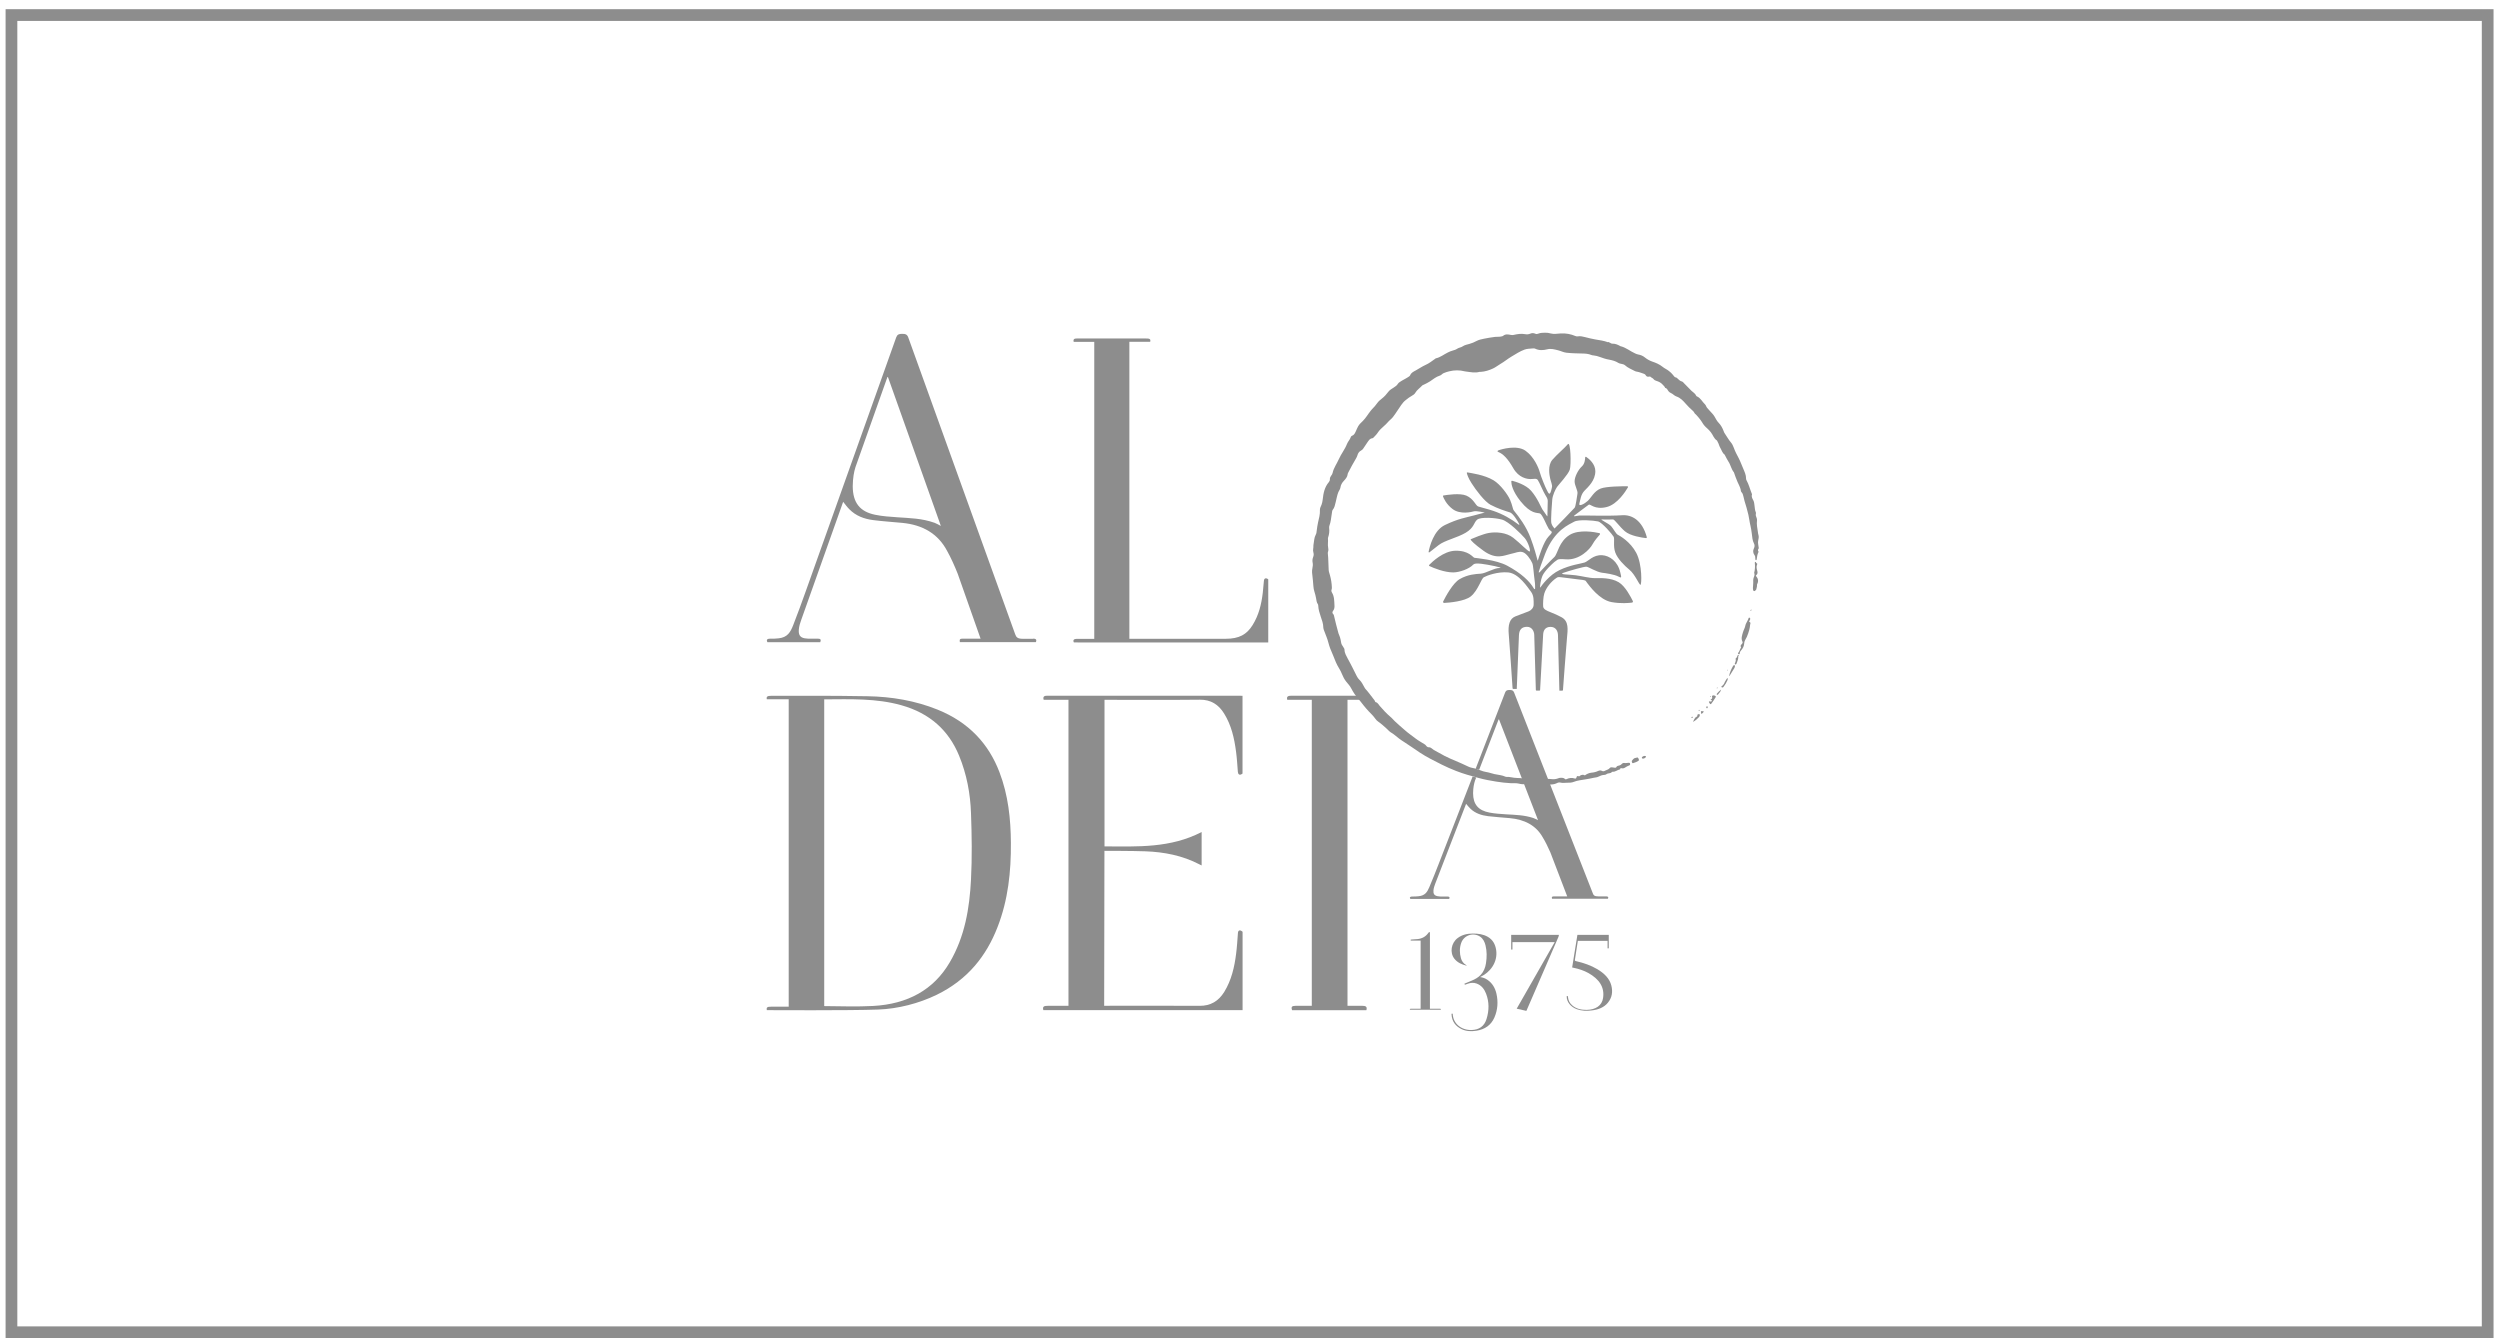 <svg xmlns="http://www.w3.org/2000/svg" width="213" height="114" viewBox="0 0 213 114" fill="none"><path fill-rule="evenodd" clip-rule="evenodd" d="M136.994 29.157C136.643 29.026 136.274 28.981 135.912 28.919C135.617 28.862 135.328 28.8 135.04 28.721C134.841 28.669 134.637 28.619 134.428 28.658C134.365 28.669 134.303 28.658 134.241 28.636C133.833 28.46 133.414 28.386 132.972 28.409C132.689 28.426 132.4 28.488 132.117 28.409C131.958 28.364 131.794 28.341 131.63 28.347C131.448 28.358 131.256 28.347 131.086 28.42C130.984 28.46 130.905 28.477 130.803 28.431C130.667 28.369 130.525 28.364 130.384 28.426C130.242 28.488 130.089 28.5 129.942 28.471C129.607 28.409 129.285 28.46 128.967 28.534C128.882 28.55 128.809 28.556 128.718 28.534C128.497 28.488 128.265 28.443 128.067 28.613C128.01 28.658 127.931 28.658 127.863 28.675C127.699 28.709 127.534 28.681 127.376 28.703C127.064 28.743 126.753 28.794 126.447 28.856C126.22 28.902 125.999 28.947 125.795 29.055C125.608 29.157 125.41 29.242 125.201 29.298C125.002 29.355 124.798 29.389 124.623 29.508C124.481 29.61 124.3 29.61 124.153 29.712C124.039 29.791 123.909 29.831 123.779 29.865C123.632 29.899 123.496 29.967 123.36 30.029C123.02 30.194 122.725 30.443 122.346 30.528C122.312 30.533 122.284 30.562 122.255 30.584C122 30.766 121.757 30.958 121.462 31.089C121.162 31.225 120.896 31.412 120.607 31.57C120.426 31.666 120.233 31.757 120.148 31.967C120.12 32.035 120.052 32.074 119.995 32.114C119.757 32.273 119.491 32.386 119.259 32.55C119.202 32.59 119.14 32.63 119.106 32.692C119.015 32.85 118.874 32.935 118.726 33.032C118.579 33.128 118.42 33.213 118.307 33.355C118.137 33.576 117.962 33.785 117.741 33.955C117.593 34.069 117.446 34.193 117.344 34.34C117.214 34.533 117.061 34.697 116.897 34.862C116.857 34.901 116.829 34.952 116.789 34.992C116.557 35.275 116.381 35.598 116.121 35.859C115.973 36.006 115.815 36.142 115.713 36.323C115.634 36.459 115.583 36.607 115.515 36.748C115.441 36.901 115.379 37.066 115.192 37.128C115.146 37.145 115.101 37.184 115.09 37.23C115.022 37.456 114.846 37.609 114.761 37.83C114.586 38.289 114.263 38.675 114.065 39.128C113.895 39.519 113.628 39.864 113.538 40.295C113.521 40.385 113.464 40.465 113.408 40.538C113.34 40.629 113.3 40.725 113.306 40.833C113.311 40.924 113.277 41.003 113.221 41.071C112.852 41.502 112.75 42.028 112.694 42.561C112.677 42.714 112.649 42.85 112.598 42.992C112.541 43.144 112.445 43.292 112.456 43.462C112.479 43.824 112.371 44.17 112.297 44.515C112.246 44.748 112.212 44.98 112.184 45.212C112.173 45.337 112.161 45.45 112.099 45.563C111.963 45.807 111.969 46.085 111.918 46.351C111.889 46.476 111.912 46.623 111.884 46.753C111.861 46.861 111.873 46.968 111.901 47.071C111.94 47.195 111.935 47.32 111.884 47.45C111.827 47.597 111.799 47.767 111.833 47.915C111.873 48.096 111.85 48.255 111.816 48.419C111.793 48.538 111.776 48.657 111.788 48.781C111.81 49.008 111.839 49.235 111.861 49.461C111.901 49.779 111.884 50.107 111.991 50.419C112.048 50.594 112.093 50.776 112.127 50.957C112.161 51.138 112.167 51.325 112.286 51.484C112.309 51.518 112.314 51.563 112.314 51.608C112.331 51.926 112.422 52.226 112.524 52.526C112.626 52.827 112.745 53.132 112.745 53.461C112.745 53.546 112.779 53.631 112.807 53.71C112.881 53.897 112.949 54.09 113.022 54.271C113.153 54.588 113.209 54.934 113.334 55.251C113.413 55.45 113.504 55.642 113.583 55.846C113.73 56.231 113.883 56.617 114.104 56.968C114.201 57.121 114.274 57.279 114.342 57.444C114.433 57.67 114.546 57.886 114.699 58.078C114.841 58.26 115.011 58.424 115.112 58.628C115.288 58.962 115.486 59.274 115.736 59.546C115.888 59.715 116.019 59.903 116.16 60.078C116.313 60.265 116.466 60.452 116.636 60.628C116.823 60.815 117.01 61.002 117.163 61.217C117.242 61.336 117.344 61.438 117.469 61.517C117.695 61.67 117.888 61.857 118.092 62.033C118.228 62.152 118.341 62.299 118.5 62.401C118.585 62.458 118.675 62.503 118.749 62.565C119.038 62.809 119.332 63.035 119.661 63.239C120.103 63.517 120.522 63.823 120.958 64.112C121.553 64.508 122.199 64.82 122.833 65.143C123.224 65.341 123.637 65.517 124.051 65.681C124.68 65.93 125.325 66.106 125.977 66.282C126.469 66.418 126.979 66.514 127.483 66.593C127.897 66.661 128.316 66.707 128.735 66.729C128.956 66.741 129.183 66.707 129.398 66.763C129.596 66.814 129.789 66.837 129.993 66.792C130.049 66.78 130.106 66.786 130.163 66.797C130.502 66.888 130.842 66.882 131.188 66.831C131.244 66.82 131.301 66.797 131.358 66.826C131.46 66.871 131.573 66.854 131.675 66.848C131.777 66.843 131.873 66.848 131.975 66.848C132.168 66.837 132.36 66.843 132.553 66.763C132.666 66.712 132.808 66.633 132.938 66.673C133.125 66.724 133.306 66.695 133.493 66.69C133.691 66.69 133.907 66.69 134.082 66.616C134.405 66.486 134.751 66.463 135.085 66.401C135.323 66.361 135.561 66.321 135.793 66.265C135.918 66.236 136.048 66.242 136.167 66.18C136.331 66.095 136.501 66.027 136.694 66.021C136.756 66.021 136.824 65.998 136.875 65.959C137.011 65.845 137.237 65.936 137.345 65.755C137.345 65.749 137.385 65.755 137.407 65.755C137.639 65.766 137.804 65.591 138.019 65.551C138.025 65.551 138.036 65.54 138.036 65.54C138.047 65.426 138.098 65.438 138.189 65.46C138.257 65.477 138.359 65.46 138.416 65.421C138.546 65.33 138.682 65.262 138.829 65.205C138.897 65.183 138.891 65.115 138.88 65.052C138.863 64.99 138.812 64.99 138.761 64.99C138.625 65.001 138.495 65.03 138.359 65.001C138.308 64.996 138.251 65.024 138.2 65.064C138.064 65.2 138.064 65.194 137.826 65.256C137.792 65.268 137.753 65.29 137.741 65.313C137.69 65.449 137.594 65.409 137.498 65.398C137.379 65.381 137.232 65.336 137.152 65.438C137.05 65.568 136.903 65.585 136.773 65.653C136.671 65.71 136.586 65.743 136.461 65.67C136.388 65.624 136.263 65.641 136.172 65.681C135.986 65.772 135.787 65.817 135.578 65.834C135.47 65.845 135.357 65.874 135.249 65.93C135.187 65.964 135.125 65.993 135.068 66.038C134.994 66.1 134.932 65.987 134.847 66.01C134.768 66.032 134.677 66.027 134.615 66.1C134.581 66.146 134.541 66.157 134.484 66.134C134.388 66.095 134.337 66.134 134.315 66.236C134.298 66.316 134.252 66.355 134.162 66.327C133.935 66.248 133.697 66.27 133.454 66.389C133.42 66.406 133.374 66.406 133.352 66.384C133.238 66.259 133.091 66.265 132.944 66.27C132.893 66.27 132.847 66.282 132.797 66.299C132.615 66.372 132.417 66.406 132.236 66.384C131.964 66.35 131.698 66.367 131.426 66.367C131.154 66.367 130.893 66.35 130.621 66.389C130.485 66.412 130.389 66.503 130.276 66.514C130.14 66.525 130.066 66.338 129.936 66.361C129.692 66.299 129.455 66.282 129.234 66.282C128.922 66.282 128.633 66.168 128.327 66.191C128.305 66.191 128.282 66.185 128.265 66.174C127.971 66.038 127.642 66.021 127.33 65.953C127.087 65.902 126.86 65.806 126.611 65.772C126.288 65.727 125.994 65.556 125.682 65.477C125.49 65.426 125.291 65.409 125.11 65.319C124.912 65.222 124.708 65.126 124.51 65.041C123.875 64.763 123.229 64.52 122.635 64.157C122.612 64.146 122.584 64.135 122.561 64.118C122.431 64.049 122.295 63.981 122.165 63.902C122.029 63.817 121.91 63.664 121.762 63.67C121.564 63.681 121.525 63.528 121.423 63.443C121.423 63.443 121.411 63.438 121.406 63.432C121.128 63.256 120.845 63.103 120.579 62.9C120.29 62.673 119.984 62.469 119.706 62.22C119.417 61.965 119.123 61.721 118.845 61.455C118.715 61.336 118.607 61.188 118.471 61.081C118.137 60.798 117.843 60.48 117.559 60.152C117.452 60.033 117.39 59.863 117.208 59.823C117.191 59.823 117.169 59.8 117.163 59.778C117.129 59.665 117.044 59.585 116.976 59.495C116.766 59.223 116.568 58.945 116.336 58.696C116.296 58.651 116.274 58.599 116.245 58.554C116.121 58.339 116.019 58.107 115.832 57.931C115.73 57.835 115.656 57.721 115.594 57.602C115.469 57.353 115.339 57.109 115.22 56.855C115.101 56.605 114.96 56.367 114.829 56.118C114.71 55.88 114.557 55.654 114.552 55.365C114.552 55.28 114.501 55.2 114.45 55.132C114.353 55.002 114.274 54.86 114.257 54.707C114.24 54.566 114.206 54.43 114.167 54.294C114.133 54.175 114.07 54.073 114.036 53.954C113.895 53.461 113.776 52.962 113.657 52.464C113.645 52.413 113.634 52.362 113.594 52.328C113.493 52.237 113.509 52.13 113.577 52.045C113.691 51.903 113.708 51.733 113.696 51.575C113.674 51.206 113.691 50.832 113.487 50.492C113.436 50.407 113.413 50.311 113.459 50.203C113.476 50.158 113.475 50.102 113.475 50.056C113.464 49.705 113.408 49.359 113.317 49.025C113.277 48.872 113.215 48.725 113.204 48.572C113.17 48.096 113.187 47.614 113.13 47.139C113.13 47.099 113.13 47.053 113.147 47.014C113.187 46.895 113.187 46.77 113.158 46.651C113.107 46.396 113.17 46.136 113.141 45.881C113.141 45.852 113.141 45.824 113.153 45.796C113.249 45.529 113.277 45.258 113.243 44.974C113.238 44.906 113.243 44.85 113.266 44.787C113.317 44.623 113.374 44.459 113.391 44.289C113.413 44.062 113.47 43.836 113.493 43.609C113.498 43.552 113.504 43.496 113.543 43.445C113.708 43.252 113.742 43.008 113.804 42.77C113.878 42.487 113.917 42.198 114.031 41.921C114.082 41.796 114.178 41.694 114.201 41.553C114.229 41.326 114.337 41.133 114.495 40.969C114.654 40.799 114.801 40.629 114.824 40.385C114.824 40.346 114.852 40.306 114.869 40.266C115.073 39.858 115.299 39.462 115.526 39.071C115.577 38.986 115.622 38.901 115.651 38.799C115.696 38.623 115.792 38.476 115.962 38.386C116.036 38.346 116.092 38.301 116.138 38.233C116.251 38.068 116.353 37.898 116.472 37.734C116.597 37.564 116.687 37.366 116.931 37.337C116.965 37.337 116.999 37.303 117.021 37.281C117.14 37.151 117.282 37.026 117.373 36.879C117.52 36.646 117.718 36.476 117.911 36.301C118.013 36.204 118.126 36.114 118.217 36C118.358 35.825 118.545 35.706 118.681 35.53C118.823 35.355 118.942 35.156 119.072 34.969C119.293 34.663 119.457 34.329 119.769 34.086C119.944 33.944 120.125 33.808 120.324 33.7C120.426 33.644 120.516 33.581 120.579 33.474C120.726 33.213 120.986 33.054 121.179 32.839C121.213 32.805 121.27 32.794 121.315 32.771C121.496 32.686 121.677 32.596 121.842 32.488C122.108 32.307 122.352 32.103 122.663 32.006C122.737 31.984 122.805 31.944 122.861 31.882C122.912 31.825 122.975 31.802 123.043 31.774C123.178 31.717 123.32 31.672 123.467 31.638C123.915 31.525 124.357 31.525 124.798 31.638C124.844 31.649 124.895 31.661 124.946 31.661C125.314 31.706 125.682 31.791 126.05 31.683C126.084 31.672 126.124 31.683 126.158 31.683C126.526 31.661 126.877 31.547 127.206 31.395C127.427 31.293 127.619 31.134 127.835 31.009C128.163 30.822 128.452 30.573 128.78 30.38C129.143 30.165 129.489 29.933 129.891 29.786C130.112 29.706 130.333 29.712 130.553 29.689C130.633 29.678 130.718 29.672 130.808 29.712C131.137 29.87 131.482 29.848 131.817 29.763C132.145 29.678 132.44 29.769 132.74 29.842C132.983 29.899 133.204 30.023 133.459 30.052C133.912 30.103 134.371 30.108 134.824 30.12C135.085 30.125 135.34 30.142 135.578 30.244C135.64 30.273 135.719 30.278 135.787 30.284C135.969 30.301 136.138 30.352 136.308 30.414C136.563 30.505 136.818 30.596 137.09 30.641C137.373 30.692 137.645 30.766 137.894 30.924C137.951 30.964 138.013 30.97 138.076 30.987C138.195 31.026 138.336 31.021 138.438 31.111C138.682 31.338 138.993 31.457 139.282 31.61C139.339 31.638 139.401 31.661 139.463 31.666C139.656 31.695 139.832 31.774 140.019 31.831C140.109 31.859 140.171 31.893 140.217 31.972C140.279 32.08 140.37 32.114 140.489 32.091C140.54 32.08 140.596 32.069 140.63 32.108C140.704 32.188 140.817 32.21 140.885 32.301C140.942 32.38 141.032 32.426 141.134 32.454C141.333 32.516 141.514 32.601 141.661 32.771C141.74 32.862 141.837 32.935 141.876 33.054C142.058 33.077 142.075 33.258 142.177 33.355C142.228 33.406 142.284 33.457 142.347 33.479C142.443 33.519 142.516 33.576 142.596 33.638C142.669 33.7 142.743 33.746 142.834 33.78C143.174 33.893 143.411 34.154 143.632 34.408C143.808 34.612 144.001 34.799 144.199 34.975C144.255 35.026 144.306 35.071 144.34 35.134C144.357 35.173 144.374 35.207 144.408 35.241C144.573 35.372 144.924 35.813 145.014 35.972C145.128 36.182 145.281 36.352 145.462 36.505C145.575 36.601 145.671 36.714 145.768 36.833C145.949 37.06 146.017 37.366 146.283 37.53C146.317 37.553 146.317 37.609 146.34 37.643C146.442 37.791 146.465 37.978 146.555 38.131C146.68 38.335 146.731 38.584 146.94 38.737C146.952 38.748 146.957 38.776 146.969 38.793C147.065 38.969 147.144 39.15 147.258 39.32C147.456 39.609 147.501 39.977 147.733 40.249C147.733 40.255 147.733 40.261 147.739 40.272C147.835 40.533 147.92 40.799 148.034 41.054C148.13 41.264 148.237 41.462 148.3 41.683C148.322 41.773 148.311 41.87 148.385 41.943C148.492 42.051 148.509 42.198 148.549 42.334C148.577 42.453 148.6 42.572 148.634 42.685C148.753 43.071 148.872 43.462 148.962 43.858C149.036 44.164 149.059 44.481 149.138 44.782C149.195 44.997 149.217 45.224 149.251 45.45C149.291 45.739 149.297 46.039 149.444 46.317C149.501 46.419 149.506 46.583 149.438 46.708C149.325 46.929 149.359 47.133 149.501 47.325C149.535 47.376 149.546 47.427 149.546 47.49C149.546 47.546 149.546 47.603 149.557 47.66C149.557 47.694 149.58 47.733 149.625 47.722C149.654 47.722 149.665 47.688 149.671 47.654C149.699 47.444 149.721 47.24 149.818 47.048C149.829 47.031 149.835 46.997 149.823 46.991C149.755 46.901 149.772 46.821 149.835 46.736C149.863 46.697 149.835 46.657 149.835 46.617C149.823 46.436 149.755 46.272 149.795 46.079C149.829 45.926 149.869 45.739 149.823 45.592C149.767 45.422 149.778 45.258 149.738 45.093C149.704 44.929 149.688 44.759 149.682 44.583C149.682 44.419 149.733 44.255 149.653 44.096C149.603 43.989 149.574 43.881 149.603 43.762C149.614 43.717 149.608 43.677 149.591 43.637C149.512 43.462 149.512 43.263 149.484 43.076C149.461 42.935 149.461 42.782 149.387 42.64C149.308 42.487 149.206 42.329 149.268 42.136C149.274 42.113 149.268 42.079 149.251 42.057C149.093 41.671 149.002 41.269 148.793 40.901C148.776 40.867 148.764 40.816 148.764 40.776C148.77 40.465 148.634 40.193 148.521 39.921C148.39 39.632 148.288 39.326 148.141 39.043C147.994 38.76 147.835 38.476 147.728 38.17C147.665 38.006 147.592 37.83 147.478 37.7C147.269 37.462 147.127 37.179 146.946 36.924C146.901 36.867 146.878 36.805 146.855 36.731C146.753 36.465 146.617 36.21 146.414 36.006C146.34 35.927 146.278 35.847 146.227 35.751C146.125 35.575 146.034 35.389 145.887 35.236C145.734 35.083 145.604 34.913 145.456 34.76C145.371 34.669 145.349 34.527 145.269 34.454C145.037 34.239 144.901 33.921 144.595 33.78C144.561 33.768 144.527 33.746 144.516 33.717C144.437 33.519 144.244 33.428 144.108 33.292C143.899 33.088 143.7 32.879 143.496 32.669C143.434 32.607 143.377 32.522 143.304 32.505C143.128 32.465 143.026 32.335 142.907 32.233C142.879 32.21 142.851 32.171 142.822 32.171C142.675 32.154 142.607 32.04 142.533 31.938C142.437 31.808 142.318 31.712 142.194 31.61C142.024 31.468 141.82 31.395 141.644 31.247C141.389 31.038 141.072 30.907 140.755 30.8C140.528 30.72 140.324 30.601 140.143 30.454C139.973 30.318 139.786 30.239 139.582 30.205C139.48 30.188 139.395 30.148 139.305 30.108C138.886 29.922 138.529 29.604 138.07 29.497C138.047 29.497 138.03 29.48 138.013 29.468C137.809 29.355 137.6 29.27 137.362 29.281C137.305 29.281 137.249 29.253 137.203 29.219C137.152 29.185 137.09 29.157 137.033 29.134L136.994 29.157Z" fill="#8D8D8D"></path><path fill-rule="evenodd" clip-rule="evenodd" d="M148.979 52.679C148.962 52.753 148.917 52.809 148.894 52.872C148.838 53.014 148.73 53.144 148.708 53.28C148.674 53.495 148.555 53.671 148.498 53.875C148.424 54.141 148.317 54.401 148.464 54.685C148.487 54.73 148.475 54.781 148.441 54.826C148.373 54.923 148.232 54.996 148.345 55.149C148.351 55.155 148.334 55.189 148.317 55.206C148.226 55.331 148.22 55.501 148.101 55.614C148.073 55.642 148.073 55.676 148.096 55.71C148.113 55.739 148.135 55.75 148.169 55.744C148.215 55.739 148.226 55.699 148.226 55.665C148.226 55.551 148.283 55.478 148.356 55.393C148.487 55.24 148.594 55.047 148.6 54.855C148.6 54.617 148.747 54.447 148.832 54.26C148.917 54.067 148.979 53.869 149.036 53.671C149.081 53.529 149.093 53.382 149.11 53.234C149.121 53.138 149.2 53.047 149.053 52.991C149.013 52.98 149.036 52.928 149.053 52.895C149.076 52.843 149.115 52.798 149.121 52.742C149.121 52.691 149.11 52.64 149.053 52.623C149.008 52.623 148.974 52.645 148.968 52.679H148.979Z" fill="#8D8D8D"></path><path fill-rule="evenodd" clip-rule="evenodd" d="M149.512 47.988C149.54 48.266 149.529 48.538 149.455 48.804C149.523 48.951 149.467 49.082 149.41 49.223C149.365 49.354 149.37 49.507 149.376 49.643C149.382 49.83 149.336 50.011 149.353 50.198C149.359 50.266 149.376 50.356 149.461 50.362C149.529 50.362 149.58 50.288 149.625 50.237C149.642 50.215 149.637 50.181 149.648 50.158C149.688 50.039 149.705 49.926 149.699 49.813C149.699 49.796 149.699 49.784 149.705 49.779C149.84 49.529 149.806 49.303 149.62 49.087C149.591 49.059 149.597 49.025 149.637 48.997C149.772 48.889 149.755 48.753 149.71 48.606C149.665 48.453 149.637 48.3 149.687 48.141C149.704 48.085 149.761 48.028 149.682 48C149.614 47.971 149.625 47.909 149.586 47.875C149.58 47.869 149.54 47.875 149.529 47.886C149.501 47.915 149.506 47.954 149.512 47.988Z" fill="#8D8D8D"></path><path fill-rule="evenodd" clip-rule="evenodd" d="M139.384 64.565C139.208 64.576 139.118 64.713 139.033 64.826C139.01 64.922 139.073 65.041 139.129 65.024C139.293 64.967 139.463 64.922 139.605 64.814C139.639 64.792 139.639 64.758 139.633 64.718C139.622 64.65 139.588 64.599 139.543 64.554C139.486 64.503 139.441 64.565 139.384 64.571V64.565Z" fill="#8D8D8D"></path><path fill-rule="evenodd" clip-rule="evenodd" d="M145.858 59.342C145.921 59.478 145.858 59.557 145.739 59.608C145.768 59.67 145.858 59.619 145.853 59.699C145.847 59.772 145.779 59.755 145.739 59.772C145.694 59.789 145.649 59.727 145.603 59.772C145.586 59.829 145.632 59.863 145.654 59.908C145.7 60.01 145.751 60.027 145.813 59.942C145.932 59.783 146.04 59.625 146.142 59.455C146.164 59.415 146.227 59.364 146.159 59.302C146.096 59.251 145.949 59.228 145.898 59.268C145.87 59.285 145.858 59.319 145.87 59.342H145.858Z" fill="#8D8D8D"></path><path fill-rule="evenodd" clip-rule="evenodd" d="M147.677 56.713C147.677 56.713 147.648 56.764 147.631 56.787C147.49 57.036 147.376 57.302 147.32 57.591C147.337 57.591 147.359 57.591 147.359 57.58C147.495 57.365 147.631 57.144 147.762 56.928C147.79 56.883 147.807 56.826 147.818 56.77C147.83 56.736 147.818 56.696 147.784 56.679C147.739 56.656 147.699 56.679 147.677 56.713Z" fill="#8D8D8D"></path><path fill-rule="evenodd" clip-rule="evenodd" d="M144.612 60.95C144.624 61.024 144.584 61.053 144.527 61.081C144.369 61.16 144.346 61.33 144.238 61.506C144.454 61.398 144.584 61.268 144.714 61.138C144.765 61.087 144.811 61.035 144.822 60.956C144.839 60.865 144.794 60.826 144.703 60.849C144.646 60.86 144.607 60.888 144.618 60.95H144.612Z" fill="#8D8D8D"></path><path fill-rule="evenodd" clip-rule="evenodd" d="M148.033 55.863C147.999 55.948 147.983 56.033 147.898 56.084C147.869 56.101 147.869 56.147 147.881 56.186C147.915 56.26 147.864 56.328 147.858 56.396C147.852 56.469 147.733 56.577 147.852 56.611C147.932 56.639 147.966 56.503 147.994 56.424C148.056 56.266 148.113 56.101 148.096 55.943C148.107 55.92 148.113 55.914 148.113 55.908C148.135 55.874 148.169 55.829 148.113 55.807C148.073 55.79 148.05 55.829 148.033 55.863Z" fill="#8D8D8D"></path><path fill-rule="evenodd" clip-rule="evenodd" d="M146.918 58.191C146.872 58.322 146.742 58.424 146.634 58.526C146.782 58.594 146.782 58.599 146.855 58.503C146.98 58.339 147.093 58.163 147.172 57.971C147.195 57.914 147.223 57.852 147.184 57.761C147.15 57.801 147.127 57.818 147.11 57.846C147.054 57.965 146.963 58.056 146.918 58.191Z" fill="#8D8D8D"></path><path fill-rule="evenodd" clip-rule="evenodd" d="M139.888 64.542C139.877 64.588 139.9 64.61 139.934 64.627C140.019 64.667 140.205 64.576 140.234 64.486C140.245 64.457 140.234 64.429 140.205 64.418C140.109 64.367 139.911 64.446 139.883 64.548L139.888 64.542Z" fill="#8D8D8D"></path><path fill-rule="evenodd" clip-rule="evenodd" d="M146.283 59.189C146.283 59.189 146.345 59.206 146.362 59.189C146.447 59.053 146.6 58.956 146.64 58.747C146.493 58.866 146.379 58.979 146.278 59.104C146.255 59.132 146.255 59.172 146.289 59.194L146.283 59.189Z" fill="#8D8D8D"></path><path fill-rule="evenodd" clip-rule="evenodd" d="M144.963 60.837C145.031 60.763 145.122 60.729 145.167 60.611C144.89 60.565 144.884 60.571 144.963 60.837Z" fill="#8D8D8D"></path><path fill-rule="evenodd" clip-rule="evenodd" d="M145.383 60.231C145.377 60.27 145.36 60.316 145.411 60.338C145.467 60.361 145.484 60.321 145.496 60.276C145.507 60.231 145.501 60.191 145.451 60.18C145.411 60.169 145.388 60.197 145.377 60.231H145.383Z" fill="#8D8D8D"></path><path fill-rule="evenodd" clip-rule="evenodd" d="M144.199 61.064C144.159 61.064 144.125 61.087 144.108 61.126C144.097 61.149 144.108 61.171 144.131 61.171C144.17 61.171 144.216 61.16 144.227 61.115C144.227 61.092 144.227 61.075 144.199 61.064Z" fill="#8D8D8D"></path><path fill-rule="evenodd" clip-rule="evenodd" d="M149.144 52.033C149.144 52.033 149.166 52.056 149.178 52.05C149.223 52.027 149.206 51.982 149.217 51.914C149.172 51.959 149.132 51.982 149.149 52.033H149.144Z" fill="#8D8D8D"></path><path fill-rule="evenodd" clip-rule="evenodd" d="M144.726 60.52C144.726 60.52 144.726 60.56 144.748 60.571C144.782 60.583 144.8 60.571 144.805 60.526C144.8 60.514 144.794 60.486 144.782 60.48C144.754 60.469 144.737 60.492 144.726 60.52Z" fill="#8D8D8D"></path><path fill-rule="evenodd" clip-rule="evenodd" d="M145.74 59.297C145.74 59.297 145.688 59.313 145.688 59.348C145.688 59.353 145.706 59.37 145.717 59.365C145.745 59.365 145.768 59.348 145.768 59.313C145.768 59.308 145.751 59.297 145.74 59.291V59.297Z" fill="#8D8D8D"></path><path fill-rule="evenodd" clip-rule="evenodd" d="M146.295 58.651C146.295 58.651 146.346 58.628 146.34 58.594C146.34 58.588 146.323 58.577 146.312 58.571C146.283 58.577 146.272 58.605 146.266 58.634C146.266 58.634 146.283 58.656 146.295 58.651Z" fill="#8D8D8D"></path><path fill-rule="evenodd" clip-rule="evenodd" d="M147.201 57.064C147.201 57.064 147.161 57.064 147.15 57.087C147.15 57.099 147.15 57.121 147.161 57.121C147.184 57.127 147.201 57.121 147.213 57.099C147.213 57.087 147.213 57.064 147.201 57.064Z" fill="#8D8D8D"></path><path d="M67.198 85.776V59.58H65.335C65.261 59.33 65.431 59.285 65.68 59.285C69.152 59.285 70.432 59.262 73.899 59.319C75.961 59.353 77.977 59.693 79.875 60.458C82.543 61.534 84.231 63.37 85.154 65.789C85.902 67.743 86.117 69.772 86.128 71.817C86.145 74.258 85.896 76.666 84.99 78.989C84.038 81.448 82.446 83.47 79.807 84.756C78.3 85.487 76.51 85.957 74.799 86.014C72.483 86.105 65.335 86.065 65.335 86.065C65.272 85.81 65.402 85.77 65.703 85.77C66.456 85.77 67.017 85.77 67.198 85.77V85.776ZM70.228 85.719C71.616 85.731 73.021 85.782 74.386 85.708C77.332 85.549 79.546 84.332 80.911 82.003C82.214 79.788 82.605 77.369 82.73 74.927C82.826 73.052 82.798 71.171 82.73 69.296C82.673 67.619 82.367 65.964 81.71 64.373C80.838 62.259 79.257 60.775 76.788 60.084C74.647 59.483 72.449 59.574 70.223 59.585V85.719H70.228Z" fill="#8D8D8D"></path><path d="M94.54 85.691C97.094 85.691 99.649 85.68 102.204 85.697C103.132 85.703 103.812 85.306 104.305 84.513C104.917 83.516 105.177 82.4 105.319 81.244C105.398 80.632 105.421 80.122 105.472 79.493C105.483 79.284 105.619 79.17 105.868 79.386C105.868 81.601 105.868 83.816 105.868 86.065H88.892C88.796 85.737 88.977 85.697 89.261 85.697C89.334 85.697 89.544 85.697 90.614 85.697C90.745 85.697 90.881 85.697 91.034 85.697V59.625C90.892 59.625 90.745 59.625 90.603 59.625C89.493 59.625 88.921 59.625 88.921 59.625C88.824 59.308 89.017 59.274 89.261 59.274C95.367 59.268 99.473 59.274 105.579 59.274C105.659 59.274 105.755 59.274 105.863 59.285V65.908C105.585 66.123 105.483 65.942 105.466 65.766C105.415 65.143 105.393 64.667 105.313 64.055C105.166 62.905 104.911 61.783 104.294 60.792C103.812 60.016 103.161 59.608 102.238 59.614C99.672 59.642 97.106 59.625 94.534 59.625C94.398 59.625 94.268 59.625 94.104 59.625V72.111C96.947 72.128 99.723 72.264 102.379 70.888V73.737C102.379 73.737 102.255 73.675 102.198 73.647C100.742 72.888 99.179 72.587 97.576 72.531C96.522 72.491 94.098 72.491 94.098 72.491C94.098 77.409 94.075 80.802 94.075 85.697H94.54V85.691Z" fill="#8D8D8D"></path><path d="M97.995 29.123H96.222C96.222 37.564 96.222 45.954 96.222 54.424H104.43C105.579 54.424 106.225 54.056 106.718 53.263C107.256 52.401 107.477 51.461 107.59 50.492C107.63 50.13 107.653 49.852 107.687 49.467C107.704 49.291 107.84 49.189 108.055 49.359V54.736H91.855L91.492 54.73C91.385 54.526 91.515 54.43 91.736 54.43H93.231C93.231 45.977 93.231 37.592 93.231 29.128H91.481C91.407 28.879 91.566 28.839 91.742 28.839C95.168 28.839 94.189 28.839 97.615 28.839C97.893 28.839 98.069 28.851 97.995 29.123Z" fill="#8D8D8D"></path><path d="M129.188 58.696H128.928C128.899 58.696 128.877 58.673 128.871 58.645C128.843 58.186 128.599 54.605 128.548 54.073C128.469 53.229 128.616 52.708 129.126 52.509C129.562 52.339 129.97 52.192 130.231 52.09C130.446 52.011 130.667 51.79 130.667 51.518C130.667 51.2 130.695 50.759 130.451 50.43C130.168 50.056 129.404 48.855 128.497 48.77C127.597 48.691 126.673 49.042 126.43 49.178C126.186 49.314 125.943 50.294 125.314 50.81C124.798 51.234 123.484 51.348 123.043 51.37C122.975 51.37 122.929 51.303 122.958 51.246C123.156 50.849 123.779 49.676 124.362 49.342C125.07 48.934 125.722 48.906 126.158 48.878C126.594 48.849 127.296 48.391 127.761 48.391C128.225 48.391 126.753 48.096 126.215 48.034C125.778 47.983 125.608 48.017 125.518 48.107C125.178 48.47 124.368 48.764 123.824 48.77C123.077 48.776 122.136 48.396 121.785 48.226C121.745 48.203 121.734 48.164 121.768 48.13C122.023 47.869 122.986 46.946 123.988 46.923C125.155 46.895 125.484 47.495 125.62 47.524C125.756 47.552 127.455 47.682 128.418 48.198C129.602 48.838 130.321 49.507 130.678 50.13C130.729 50.215 130.797 50.226 130.791 50.13C130.791 49.999 130.797 49.761 130.757 49.501C130.667 48.889 130.644 48.192 130.548 47.977C130.406 47.654 130.044 47.116 129.715 47.036C129.387 46.957 129.2 47.093 128.684 47.201C128.169 47.308 127.489 47.716 126.401 46.929C125.563 46.323 125.359 46.073 125.303 45.988C125.291 45.971 125.303 45.949 125.32 45.937C125.501 45.858 126.373 45.49 126.838 45.41C127.432 45.303 128.333 45.354 128.928 45.818C129.523 46.283 130.18 46.986 130.316 46.986C130.451 46.986 130.208 46.198 129.908 45.847C129.607 45.495 128.548 44.436 127.976 44.272C127.404 44.108 126.158 44.028 125.858 44.272C125.558 44.515 125.614 44.952 124.878 45.388C124.141 45.824 123.082 46.039 122.567 46.447C122.204 46.736 121.921 46.952 121.785 47.059C121.751 47.082 121.711 47.059 121.717 47.014C121.796 46.606 122.136 45.195 123.11 44.731C124.249 44.187 124.849 44.108 125.58 43.915C126.311 43.722 126.503 43.671 126.503 43.671C126.503 43.671 125.767 43.507 125.58 43.564C125.393 43.62 124.413 43.864 123.762 43.371C123.224 42.969 123.003 42.453 122.941 42.283C122.929 42.249 122.946 42.221 122.98 42.215C123.252 42.17 124.385 41.989 124.934 42.227C125.558 42.498 125.722 43.071 125.937 43.15C126.152 43.229 126.838 43.388 127.24 43.53C128.044 43.807 128.758 44.209 129.387 44.697C129.438 44.736 129.466 44.708 129.432 44.64C129.285 44.351 128.899 43.739 128.656 43.66C128.305 43.552 127.597 43.331 126.985 43.003C126.492 42.736 125.75 41.762 125.371 41.161C125.093 40.725 125.002 40.431 124.974 40.306C124.963 40.266 124.991 40.244 125.031 40.249C125.348 40.312 126.452 40.448 127.245 40.918C127.84 41.275 128.475 42.159 128.656 42.578C128.882 43.105 128.871 43.365 128.984 43.501C129.432 44.051 130.027 44.838 130.406 45.835C130.712 46.64 130.939 47.507 131.001 47.745C131.001 47.762 131.024 47.756 131.029 47.745C131.109 47.473 131.511 46.141 131.947 45.7C132.434 45.212 132.139 45.348 131.947 45.048C131.754 44.748 131.42 43.824 131.193 43.745C130.967 43.666 130.451 43.824 129.556 42.714C128.843 41.824 128.763 41.23 128.763 41.026C128.763 40.98 128.797 40.952 128.843 40.963C129.103 41.031 129.993 41.286 130.451 41.813C130.995 42.436 131.295 43.224 131.403 43.388C131.494 43.524 131.737 43.864 131.811 43.977C131.817 43.989 131.839 43.983 131.839 43.971C131.839 43.751 131.868 42.782 131.868 42.685C131.868 42.578 131.839 42.442 131.675 42.198C131.511 41.955 131.143 41.059 131.018 40.895C130.893 40.731 130.701 40.816 130.4 40.816C130.1 40.816 129.398 40.708 128.933 39.892C128.469 39.077 128.067 38.674 127.67 38.516C127.523 38.459 127.602 38.397 127.67 38.368C127.886 38.283 129.228 37.881 129.964 38.397C130.701 38.912 131.092 39.864 131.193 40.244C131.295 40.623 131.675 41.547 131.783 41.739C131.89 41.932 132.009 42.3 132.145 41.841C132.196 41.671 132.207 41.609 132.23 41.496C132.264 41.315 132.139 41.054 132.083 40.81C131.998 40.448 131.862 39.643 132.258 39.179C132.655 38.714 133.335 38.148 133.578 37.847C133.822 37.547 133.878 39.615 133.742 40.023C133.606 40.431 132.796 41.292 132.661 41.484C132.525 41.677 132.287 42.187 132.253 42.555C132.224 42.827 132.117 44.323 132.173 44.566C132.224 44.787 132.406 44.986 132.44 45.025C132.44 45.025 132.445 45.025 132.451 45.025C132.553 44.923 134.054 43.394 134.156 43.263C134.258 43.133 134.349 42.34 134.399 42.068C134.45 41.796 134.156 41.388 134.156 41.009C134.156 40.629 134.456 40.029 134.779 39.734C135.017 39.519 135.051 39.15 135.057 38.975C135.057 38.929 135.108 38.901 135.147 38.929C135.374 39.082 135.923 39.519 135.923 40.147C135.923 40.935 135.323 41.479 135 41.807C134.677 42.136 134.649 42.595 134.564 42.895C134.479 43.195 134.972 42.952 135.272 42.68C135.572 42.408 135.816 41.836 136.388 41.62C136.875 41.434 138.246 41.428 138.642 41.428C138.693 41.428 138.721 41.479 138.699 41.524C138.506 41.858 137.804 42.963 136.903 43.195C135.844 43.467 135.493 42.895 135.357 43.003C135.221 43.11 134.354 43.739 134.162 43.898C133.969 44.056 134.269 43.955 134.541 43.926C134.813 43.898 137.011 43.983 138.212 43.898C139.016 43.841 139.911 44.312 140.307 45.762C140.319 45.807 140.285 45.852 140.239 45.847C139.928 45.813 138.908 45.671 138.432 45.258C137.979 44.867 137.566 44.255 137.43 44.255C137.294 44.255 136.807 44.283 136.507 44.255C136.206 44.227 137.05 44.583 137.266 44.827C137.481 45.071 137.673 45.478 137.838 45.563C138.002 45.648 138.897 46.136 139.412 47.11C139.928 48.09 139.877 49.852 139.764 49.83C139.65 49.807 139.299 48.934 138.84 48.555C138.382 48.175 137.809 47.603 137.617 47.059C137.424 46.515 137.588 45.92 137.481 45.728C137.373 45.535 136.501 44.504 136.15 44.425C135.799 44.345 134.49 44.232 134.111 44.453C133.731 44.674 132.434 45.133 131.641 47.195C131.284 48.124 131.148 48.549 131.103 48.719C131.075 48.827 131.165 48.77 131.21 48.719C131.307 48.611 132.168 47.699 132.423 47.467C132.717 47.206 132.802 46.136 133.754 45.563C134.552 45.088 135.861 45.331 136.263 45.422C136.32 45.433 136.342 45.501 136.303 45.547C136.155 45.711 135.844 46.073 135.68 46.379C135.464 46.787 134.569 47.75 133.397 47.654C132.921 47.614 132.779 47.643 132.7 47.688C132.61 47.745 132.525 47.807 132.434 47.881C132.241 48.045 131.607 48.628 131.414 49.065C131.261 49.416 131.216 49.88 131.21 50.039C131.21 50.056 131.227 50.062 131.239 50.05C131.386 49.835 132.02 48.98 132.859 48.578C133.805 48.124 134.677 48.034 135.006 47.926C135.334 47.818 135.736 47.257 136.501 47.303C137.13 47.342 137.832 47.818 138.047 48.77C138.144 49.184 138.189 49.291 137.9 49.127C137.566 48.94 136.762 48.827 136.501 48.798C136.036 48.742 135.362 48.306 135.17 48.283C134.977 48.26 133.674 48.64 133.216 48.798C132.751 48.963 133.652 48.934 134.247 49.014C134.841 49.093 135.413 49.257 135.878 49.257C136.342 49.257 137.237 49.201 137.917 49.609C138.478 49.943 138.959 50.889 139.118 51.212C139.146 51.269 139.107 51.331 139.05 51.342C138.784 51.376 138.098 51.444 137.294 51.297C136.263 51.104 135.419 49.909 135.226 49.665C135.034 49.422 135.198 49.45 134.467 49.365C133.958 49.308 133.414 49.235 133.023 49.184C132.746 49.15 132.717 49.167 132.593 49.252C132.151 49.552 131.749 50.045 131.579 50.549C131.477 50.849 131.46 51.45 131.477 51.665C131.494 51.903 131.749 52.022 132.1 52.158C132.451 52.294 132.729 52.419 133.034 52.583C133.686 52.934 133.573 53.631 133.505 54.379C133.437 55.087 133.199 58.35 133.165 58.792C133.165 58.82 133.136 58.843 133.108 58.843H132.859C132.859 58.843 132.751 54.458 132.74 54.107C132.729 53.784 132.57 53.41 132.105 53.41C131.601 53.41 131.494 53.784 131.477 54.056C131.454 54.441 131.239 58.316 131.216 58.792C131.216 58.82 131.193 58.837 131.165 58.837H130.905C130.876 58.837 130.854 58.815 130.854 58.786C130.837 58.299 130.729 54.441 130.718 54.101C130.712 53.801 130.531 53.399 130.095 53.404C129.658 53.41 129.438 53.642 129.415 54.112C129.387 54.69 129.234 58.435 129.228 58.69C129.228 58.701 129.222 58.701 129.211 58.701L129.188 58.696Z" fill="#8D8D8D"></path><path d="M124.974 82.264C124.974 82.264 124.957 82.275 124.946 82.275C124.549 82.173 124.181 82.02 123.915 81.686C123.501 81.159 123.637 80.337 124.198 79.918C124.578 79.635 125.019 79.539 125.484 79.539C125.931 79.539 126.362 79.59 126.758 79.816C127.189 80.065 127.398 80.456 127.472 80.932C127.636 82.031 126.894 82.859 126.203 83.193C126.181 83.204 126.152 83.215 126.107 83.244C126.345 83.283 126.543 83.351 126.724 83.476C127.144 83.759 127.381 84.167 127.495 84.654C127.653 85.346 127.608 86.031 127.325 86.688C127.036 87.351 126.503 87.702 125.807 87.816C125.376 87.884 124.951 87.878 124.549 87.691C124.017 87.442 123.705 87.034 123.671 86.433C123.671 86.422 123.671 86.399 123.671 86.388C123.671 86.377 123.671 86.371 123.7 86.365C123.717 86.365 123.734 86.365 123.751 86.365C123.768 86.365 123.773 86.377 123.773 86.388C123.807 87.238 124.532 87.776 125.365 87.759C126.016 87.742 126.458 87.442 126.651 86.824C126.877 86.099 126.889 85.368 126.611 84.654C126.464 84.269 126.22 83.952 125.812 83.799C125.557 83.703 125.297 83.725 125.048 83.816C124.991 83.839 124.934 83.856 124.878 83.878C124.81 83.912 124.781 83.89 124.77 83.81C124.974 83.725 125.178 83.64 125.382 83.555C125.671 83.436 125.943 83.283 126.158 83.057C126.418 82.779 126.549 82.439 126.605 82.071C126.685 81.561 126.69 81.051 126.566 80.547C126.492 80.252 126.368 79.981 126.101 79.799C125.518 79.414 124.719 79.68 124.493 80.343C124.345 80.768 124.351 81.204 124.47 81.635C124.538 81.884 124.68 82.088 124.912 82.218C124.929 82.224 124.94 82.241 124.951 82.252C124.951 82.252 124.951 82.264 124.951 82.275L124.974 82.264Z" fill="#8D8D8D"></path><path d="M133.946 82.433C134.094 81.504 134.246 80.581 134.394 79.652H137.067V80.796H136.965V80.162H134.433C134.405 80.354 134.377 80.541 134.343 80.728C134.292 81.074 134.241 81.419 134.184 81.765C134.173 81.839 134.184 81.867 134.28 81.89C134.932 82.037 135.549 82.252 136.093 82.575C136.688 82.932 137.13 83.368 137.283 83.957C137.419 84.479 137.362 84.983 136.988 85.436C136.671 85.827 136.189 86.02 135.623 86.088C135.192 86.144 134.762 86.133 134.354 85.986C133.827 85.799 133.487 85.362 133.482 84.915C133.482 84.875 133.482 84.87 133.504 84.864C133.521 84.864 133.533 84.864 133.555 84.864C133.589 84.864 133.589 84.909 133.589 84.926C133.612 85.193 133.708 85.442 133.941 85.646C134.269 85.94 134.694 86.048 135.175 86.042C135.963 86.031 136.484 85.668 136.58 85.04C136.727 84.116 136.257 83.419 135.323 82.898C134.943 82.689 134.518 82.547 134.071 82.456C134.031 82.445 133.992 82.439 133.946 82.428V82.433Z" fill="#8D8D8D"></path><path d="M128.86 80.269V80.898H128.752V79.652H132.819C132.808 79.714 132.802 79.771 132.78 79.822C131.879 81.901 130.978 83.98 130.078 86.059C130.066 86.082 130.055 86.099 130.044 86.127C129.772 86.065 129.5 86.008 129.222 85.94C130.304 84.048 131.38 82.162 132.462 80.269H128.854H128.86Z" fill="#8D8D8D"></path><path d="M121.83 79.448V85.946C121.972 85.946 122.686 85.946 122.686 85.946C122.742 85.946 122.776 85.957 122.754 86.031H120.125C120.108 85.957 120.131 85.946 120.216 85.946C120.465 85.946 120.992 85.946 121.037 85.946V80.139C120.822 80.139 120.607 80.139 120.392 80.139C120.341 80.139 120.284 80.139 120.244 80.139C120.222 80.139 120.182 80.139 120.182 80.099C120.182 80.054 120.222 80.048 120.25 80.048C120.426 80.031 120.607 80.026 120.782 80.009C121.156 79.969 121.462 79.805 121.683 79.499C121.711 79.459 121.751 79.403 121.796 79.414C121.813 79.414 121.825 79.431 121.825 79.454L121.83 79.448Z" fill="#8D8D8D"></path><path d="M88.009 54.424H87.136C86.706 54.424 86.587 54.3 86.496 54.045C83.466 45.615 80.418 37.19 77.388 28.76C77.297 28.5 77.15 28.437 76.856 28.443C76.584 28.443 76.448 28.5 76.357 28.743C73.797 35.95 71.231 43.15 68.659 50.351C68.314 51.325 67.957 52.294 67.583 53.257C67.345 53.869 67.09 54.305 66.343 54.385C66.059 54.424 65.895 54.413 65.618 54.413C65.363 54.413 65.272 54.515 65.385 54.713H69.888C69.979 54.481 69.9 54.413 69.662 54.413C69.492 54.413 69.265 54.413 69.033 54.413C68.937 54.413 68.801 54.424 68.569 54.385C68.127 54.311 68.031 54.039 68.059 53.648C68.082 53.353 68.167 53.087 68.263 52.821L71.837 42.754C72.013 42.975 72.171 43.196 72.364 43.388C72.913 43.949 73.621 44.215 74.392 44.312C75.219 44.419 76.051 44.47 76.878 44.55C78.583 44.714 79.92 45.45 80.707 46.963C81.008 47.495 81.336 48.226 81.597 48.883C82.48 51.382 83.545 54.413 83.545 54.413H82.044C81.801 54.413 81.733 54.453 81.778 54.708H88.258C88.36 54.47 88.224 54.407 88.014 54.413L88.009 54.424ZM79.609 44.538C78.544 44.159 77.513 44.147 76.487 44.074C75.842 44.028 75.19 43.989 74.562 43.858C73.27 43.592 72.658 42.844 72.653 41.417C72.664 40.697 72.76 40.204 72.885 39.802L75.593 32.165C75.615 32.103 75.649 32.097 75.666 32.159C77.309 36.771 78.408 39.876 80.062 44.527L80.158 44.81C79.982 44.708 79.801 44.617 79.603 44.532L79.609 44.538Z" fill="#8D8D8D"></path><path d="M111.765 85.697V59.625H109.675C109.595 59.336 109.743 59.274 110.037 59.274C113.521 59.268 113.068 59.274 116.551 59.274C116.749 59.274 116.936 59.313 116.823 59.625H114.807C114.807 68.355 114.807 76.955 114.807 85.697H116.098C116.33 85.697 116.512 85.754 116.415 86.071C116.415 86.071 113.532 86.071 110.088 86.071C109.981 85.782 110.077 85.697 110.371 85.697H111.77H111.765Z" fill="#8D8D8D"></path><path d="M126.016 65.607L127.67 61.319C127.687 61.279 127.716 61.273 127.727 61.319C128.933 64.44 129.749 66.542 130.967 69.686L131.041 69.879C130.91 69.811 130.78 69.749 130.633 69.692C129.851 69.437 129.086 69.426 128.333 69.381C127.857 69.347 127.376 69.324 126.911 69.233C125.96 69.052 125.512 68.548 125.507 67.585C125.512 67.097 125.586 66.763 125.676 66.491L125.773 66.242L125.467 66.157C124.498 68.65 123.535 71.142 122.567 73.63C122.312 74.287 122.051 74.944 121.774 75.595C121.598 76.009 121.411 76.304 120.862 76.36C120.652 76.383 120.533 76.383 120.329 76.383C120.142 76.383 120.074 76.451 120.159 76.587H123.473C123.541 76.428 123.479 76.383 123.309 76.383C123.184 76.383 123.014 76.383 122.844 76.383C122.771 76.383 122.674 76.389 122.504 76.36C122.182 76.309 122.108 76.128 122.131 75.862C122.148 75.663 122.21 75.482 122.278 75.301L124.912 68.485C125.042 68.633 125.155 68.786 125.297 68.916C125.699 69.296 126.226 69.471 126.792 69.539C127.398 69.613 128.016 69.647 128.622 69.704C129.879 69.817 130.859 70.31 131.437 71.335C131.658 71.692 131.902 72.191 132.094 72.632C132.746 74.326 133.527 76.372 133.527 76.372H132.423C132.241 76.372 132.19 76.4 132.23 76.57H136.999C137.073 76.411 136.977 76.366 136.818 76.372H136.178C135.861 76.372 135.77 76.287 135.708 76.111C133.476 70.406 131.233 64.707 129.001 59.002C128.933 58.826 128.826 58.786 128.611 58.786C128.412 58.786 128.31 58.826 128.242 58.99C127.404 61.16 126.566 63.324 125.727 65.494C125.727 65.494 125.824 65.522 125.869 65.54C125.914 65.556 126.022 65.596 126.022 65.596L126.016 65.607Z" fill="#8D8D8D"></path><path d="M211.95 1.283H0.976V113.508H211.95V1.283Z" stroke="#8D8D8D" stroke-miterlimit="10"></path></svg>